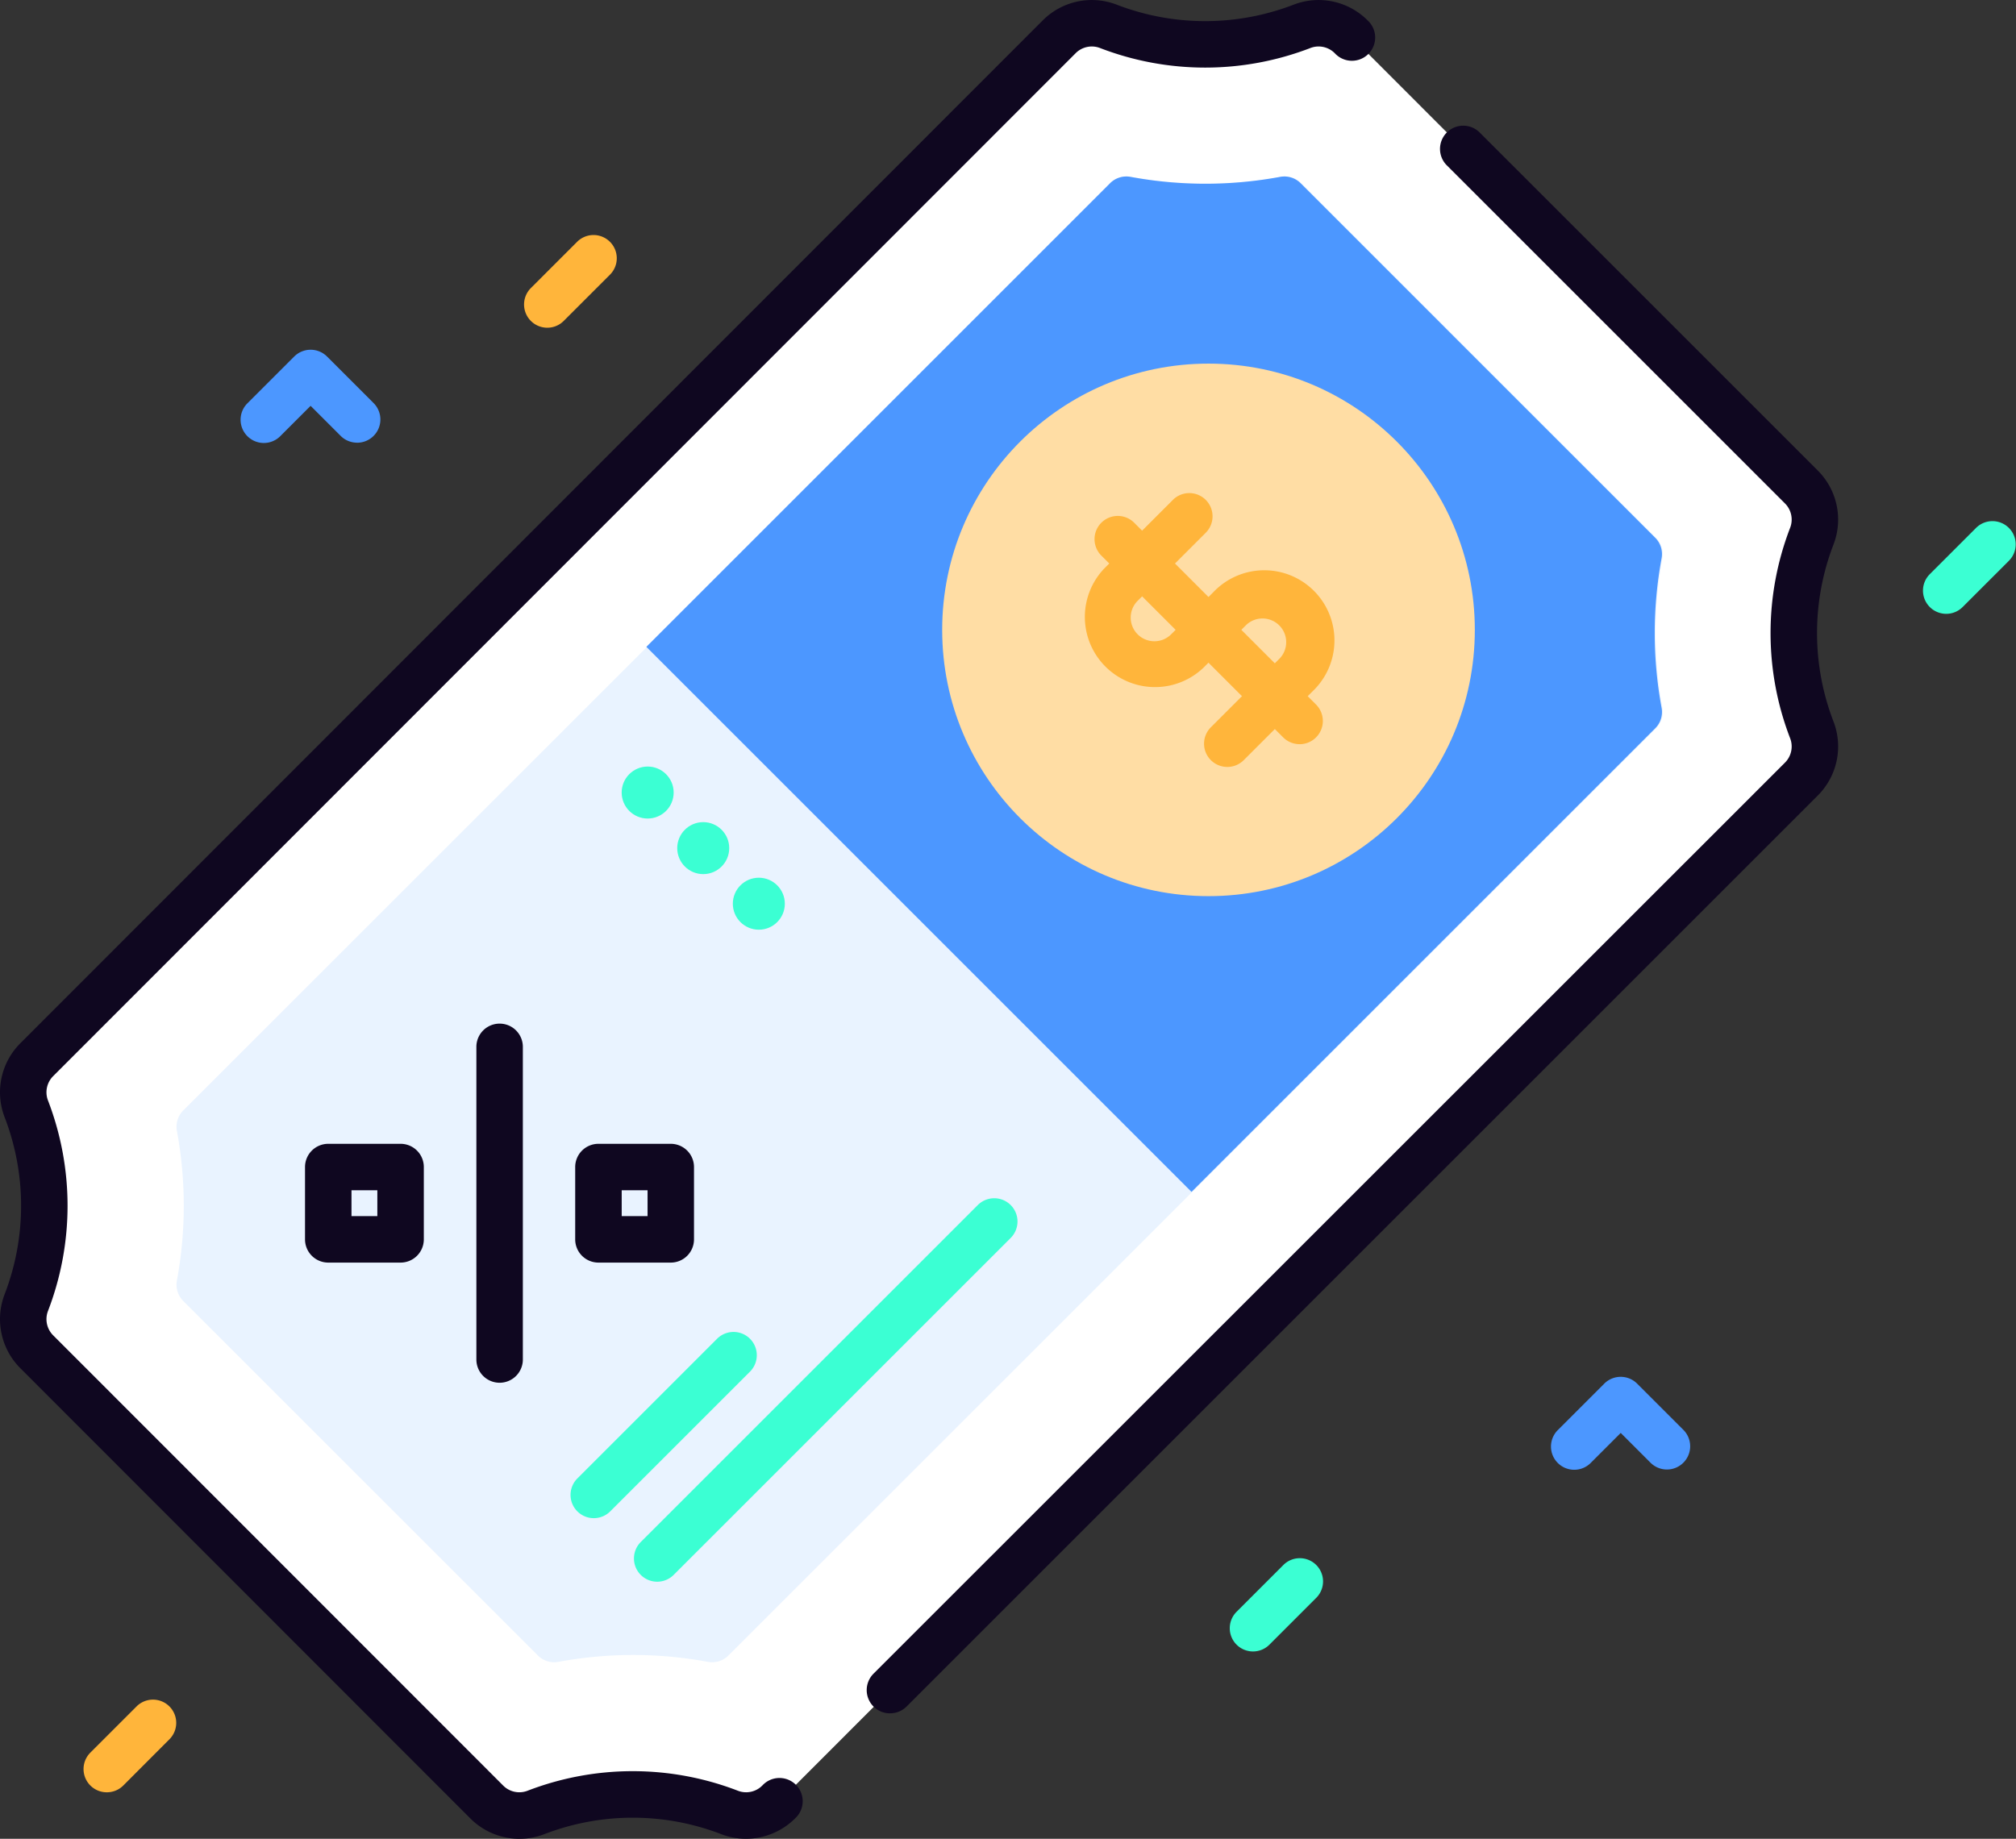 <svg xmlns="http://www.w3.org/2000/svg" width="57" height="52"><rect width="100%" height="100%" fill="#333333" stroke="none"/><defs><style>.cls-3{fill:#4c97ff}.cls-4{fill:#0f0720}.cls-5{fill:#3bffd3}.cls-7{fill:#ffb53b}</style></defs><g id="coupon" transform="translate(-39 -47.627)"><path id="Path_9012" fill="#fff" d="M80.168 52.713a7.641 7.641 0 01-5.492 0 1.3 1.3 0 00-1.386.3l-28.9 28.919a1.3 1.3 0 00-.3 1.387 7.653 7.653 0 010 5.495 1.3 1.3 0 00.3 1.387l12.71 12.725a1.3 1.3 0 001.386.3 7.641 7.641 0 015.492 0 1.3 1.3 0 001.386-.3l28.9-28.919a1.3 1.3 0 00.3-1.387 7.653 7.653 0 010-5.495 1.3 1.3 0 00-.3-1.387l-12.71-12.723a1.3 1.3 0 00-1.386-.302z" data-name="Path 9012" transform="translate(-4.344 -4.344)"/><path id="Path_9013" fill="#e9f3ff" d="M92.015 127.619a11.609 11.609 0 00-4.237 0 .651.651 0 01-.578-.183l-10.022-10.021a.651.651 0 01-.183-.578 11.609 11.609 0 000-4.237.651.651 0 01.183-.578L103.4 85.805a.651.651 0 01.578-.183 11.609 11.609 0 004.237 0 .651.651 0 01.578.183l10.022 10.022a.651.651 0 01.183.578 11.609 11.609 0 000 4.237.651.651 0 01-.183.578l-26.223 26.216a.651.651 0 01-.577.183z" data-name="Path 9013" transform="translate(-32.994 -32.994)"/><path id="Path_9014" d="M191.321 85.805l-13.108 13.109 15.414 15.414 13.108-13.108a.651.651 0 00.183-.578 11.61 11.61 0 010-4.237.651.651 0 00-.183-.578l-10.021-10.022a.651.651 0 00-.578-.183 11.609 11.609 0 01-4.237 0 .651.651 0 00-.578.183z" class="cls-3" data-name="Path 9014" transform="translate(-120.938 -32.994)"/><g id="Group_3984" data-name="Group 3984" transform="translate(39 47.627)"><path id="Path_9015" d="M226.4 119.527a.657.657 0 01-.465-1.122L251.7 92.646a.645.645 0 00.154-.686 8.276 8.276 0 010-5.968.645.645 0 00-.154-.686l-9.564-9.564a.657.657 0 01.929-.929l9.564 9.564a1.96 1.96 0 01.451 2.088 6.964 6.964 0 000 5.022 1.96 1.96 0 01-.451 2.088l-25.759 25.759a.655.655 0 01-.465.192z" class="cls-4" data-name="Path 9015" transform="translate(-201.237 -71.074)"/><path id="Path_9016" d="M60.092 99.627a1.924 1.924 0 01-.692-.127 6.952 6.952 0 00-5.018 0 1.958 1.958 0 01-2.087-.451L39.579 86.324a1.961 1.961 0 01-.451-2.088 6.969 6.969 0 000-5.022 1.961 1.961 0 01.451-2.088l28.9-28.919a1.957 1.957 0 012.087-.451 6.953 6.953 0 005.018 0 1.958 1.958 0 012.087.451.657.657 0 11-.928.929.644.644 0 00-.686-.154 8.264 8.264 0 01-5.963 0 .645.645 0 00-.686.154l-28.9 28.919a.646.646 0 00-.154.686 8.282 8.282 0 010 5.968.646.646 0 00.154.686l12.714 12.723a.644.644 0 00.686.154 8.265 8.265 0 015.963 0 .644.644 0 00.686-.154.657.657 0 11.928.929 1.971 1.971 0 01-1.393.58z" class="cls-4" data-name="Path 9016" transform="translate(-39 -47.627)"/><path id="Path_9017" d="M107.374 297.154h-2.045a.657.657 0 01-.657-.657v-2.045a.657.657 0 01.657-.657h2.045a.657.657 0 01.657.657v2.048a.657.657 0 01-.657.654zm-1.388-1.314h.731v-.731h-.731z" class="cls-4" data-name="Path 9017" transform="translate(-96.048 -261.448)"/><path id="Path_9018" d="M165.546 297.154H163.5a.657.657 0 01-.657-.657v-2.045a.657.657 0 01.657-.657h2.045a.657.657 0 01.657.657v2.048a.657.657 0 01-.656.654zm-1.388-1.314h.731v-.731h-.731z" class="cls-4" data-name="Path 9018" transform="translate(-146.58 -261.448)"/><path id="Path_9019" d="M142.2 278.087a.657.657 0 01-.657-.657v-8.842a.657.657 0 111.314 0v8.842a.657.657 0 01-.657.657z" class="cls-4" data-name="Path 9019" transform="translate(-128.074 -238.983)"/></g><path id="Path_9020" d="M162.023 338.431l3.951-3.951a.657.657 0 01.93.93l-3.951 3.951a.657.657 0 11-.93-.93" class="cls-5" data-name="Path 9020" transform="translate(-106.699 -248.993)"/><path id="Path_9021" d="M175.7 315.237l9.529-9.529a.657.657 0 01.93.93l-9.529 9.529a.657.657 0 01-.93-.93" class="cls-5" data-name="Path 9021" transform="translate(-118.583 -224.002)"/><circle id="Ellipse_241" cx="7.53" cy="7.53" r="7.53" fill="#ffdda4" data-name="Ellipse 241" transform="translate(65.639 57.91)"/><path id="Path_9022" d="M276.391 161.439a.657.657 0 01-.465-1.122l1.949-1.949a.67.67 0 00-.947-.947l-1.212 1.212a1.984 1.984 0 01-2.805-2.805l1.949-1.949a.657.657 0 01.929.929l-1.949 1.949a.67.67 0 00.947.947l1.213-1.212a1.984 1.984 0 112.805 2.805l-1.949 1.949a.655.655 0 01-.465.193z" class="cls-7" data-name="Path 9022" transform="translate(-202.69 -92.123)"/><path id="Path_9023" d="M280.383 165.06a.655.655 0 01-.465-.192l-5.149-5.149a.657.657 0 01.929-.929l5.149 5.149a.657.657 0 01-.465 1.122z" class="cls-7" data-name="Path 9023" transform="translate(-204.638 -96.388)"/><circle id="Ellipse_243" cx=".735" cy=".735" r=".735" class="cls-5" data-name="Ellipse 243" transform="translate(56.577 69.305)"/><circle id="Ellipse_244" cx=".735" cy=".735" r=".735" class="cls-5" data-name="Ellipse 244" transform="translate(58.148 70.877)"/><circle id="Ellipse_245" cx=".735" cy=".735" r=".735" class="cls-5" data-name="Ellipse 245" transform="translate(59.72 72.449)"/><path id="Path_9024" d="M152.484 100.783a.657.657 0 01-.465-1.122l1.315-1.315a.657.657 0 01.929.929l-1.315 1.315a.655.655 0 01-.464.193z" class="cls-7" data-name="Path 9024" transform="translate(-98.009 -43.888)"/><path id="Path_9025" d="M57.632 415.978a.657.657 0 01-.465-1.121l1.315-1.315a.657.657 0 01.929.929l-1.311 1.314a.655.655 0 01-.468.193z" class="cls-7" data-name="Path 9025" transform="translate(-15.613 -317.665)"/><path id="Path_9026" d="M453.65 162.356a.657.657 0 01-.465-1.122l1.315-1.315a.657.657 0 01.929.929l-1.315 1.315a.655.655 0 01-.464.193z" class="cls-5" data-name="Path 9026" transform="translate(-359.622 -97.37)"/><path id="Path_9027" d="M304.414 385.671a.657.657 0 01-.465-1.122l1.315-1.315a.657.657 0 11.929.929l-1.315 1.315a.655.655 0 01-.464.193z" class="cls-5" data-name="Path 9027" transform="translate(-229.986 -291.341)"/><path id="Path_9028" d="M373.561 346.57a.657.657 0 01-.465-1.121l1.315-1.315a.657.657 0 01.929 0l1.315 1.315a.657.657 0 01-.929.929l-.85-.85-.85.85a.655.655 0 01-.465.192z" class="cls-3" data-name="Path 9028" transform="translate(-290.052 -257.378)"/><path id="Path_9029" d="M94.114 125.52a.655.655 0 01-.465-.192l-.85-.85-.85.85a.657.657 0 11-.929-.929l1.315-1.315a.657.657 0 01.929 0l1.315 1.315a.657.657 0 01-.465 1.122z" class="cls-3" data-name="Path 9029" transform="translate(-45.017 -65.374)"/></g></svg>